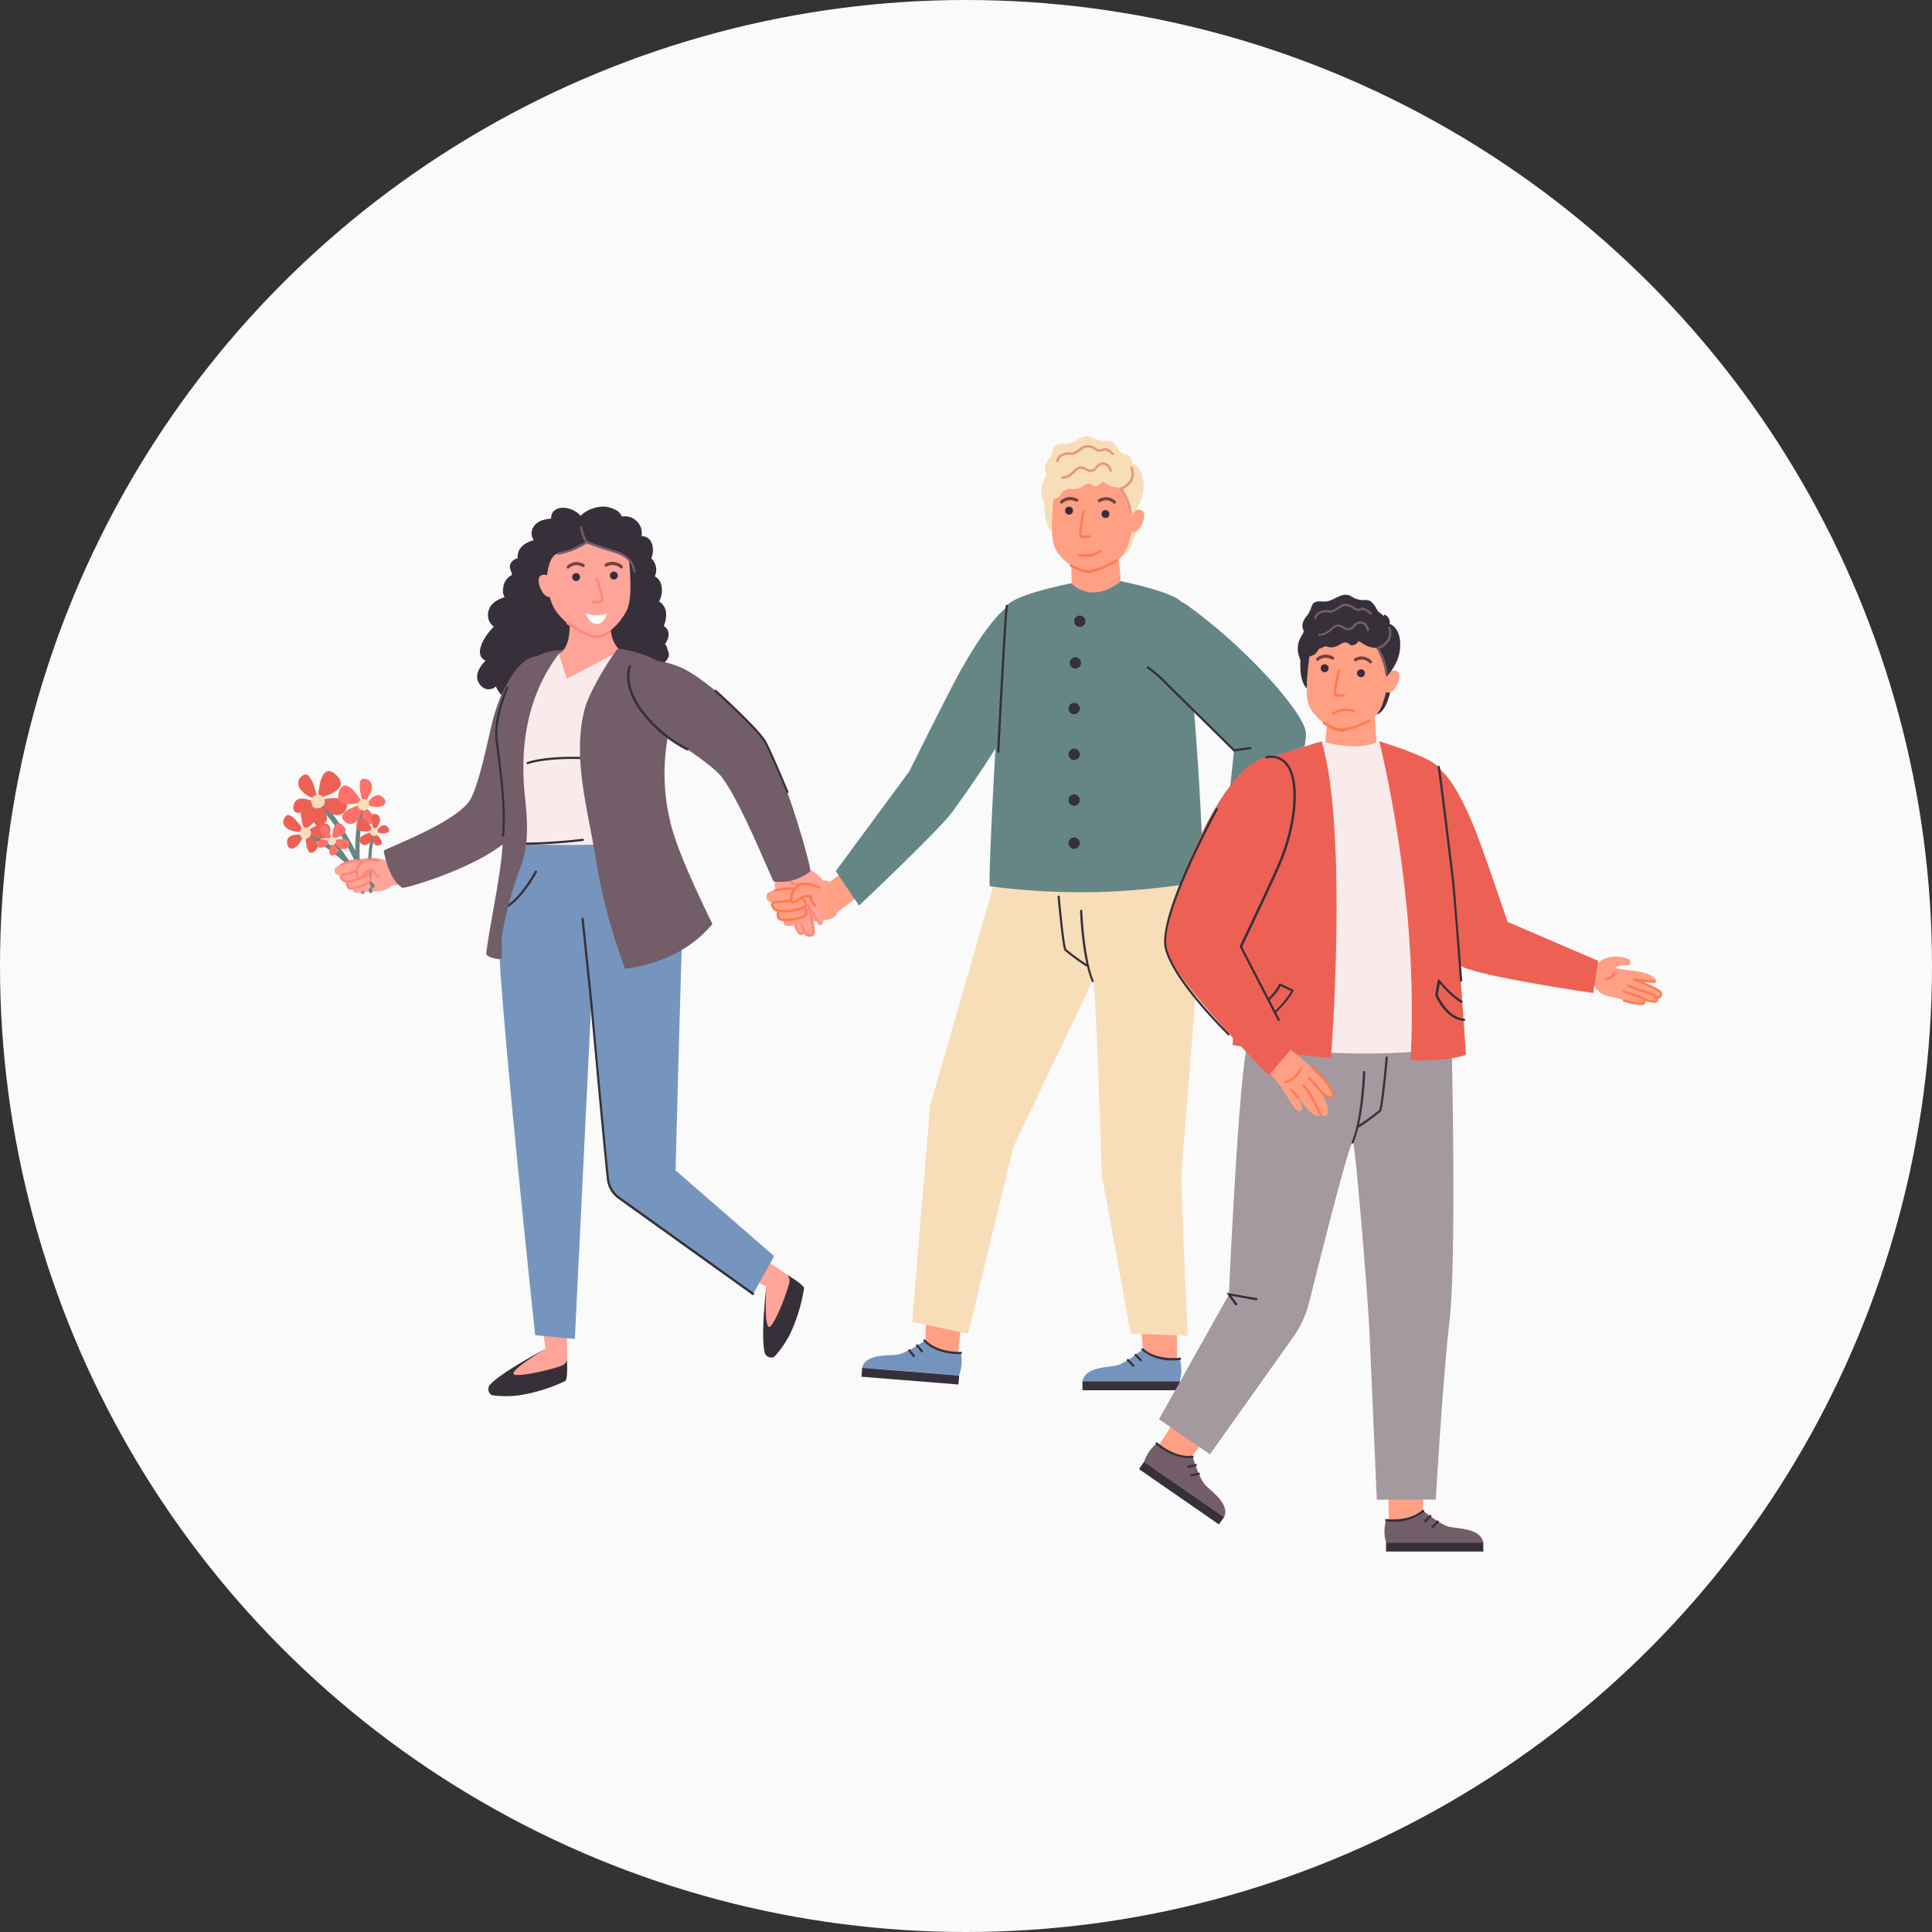 <svg xmlns="http://www.w3.org/2000/svg" viewBox="0 0 341 341"><rect x="0" y="0" width="341" height="341" fill="#333333" stroke="none"/><defs><style>.cls-1{fill:#fafafa;}.cls-2{fill:#ffa498;}.cls-3{fill:#668686;}.cls-4{fill:#ed6155;}.cls-5{fill:#f8ddb9;}.cls-6{fill:#ff716a;}.cls-7{fill:#ff8777;}.cls-8{fill:#37303b;}.cls-9{fill:#725d69;}.cls-10{fill:#7695be;}.cls-11{fill:#373139;}.cls-12{fill:#f9ebeb;}.cls-13{fill:#f87;}.cls-14{fill:#fff;}.cls-15{fill:#71433e;}.cls-16{fill:#ff9f83;}.cls-17{fill:#7494bd;}.cls-18{fill:#ff7a4f;}.cls-19{fill:#e69777;}.cls-20{fill:#a3999f;}</style></defs><title>1svg</title><g id="Capa_2" data-name="Capa 2"><circle class="cls-1" cx="170.5" cy="170.5" r="170.5"></circle><path class="cls-2" d="M72.72,162.34l4.12-.22.8-3.16-.85-1.21-4.37,1.36Z" transform="translate(-5 -6)"></path><path class="cls-2" d="M69.44,163.44c1.33-.14,3.6.07,4.53-1,.62-.75.09-3.6.08-3.62-1.17-2.3-6.3-1.17-8.25-.63-.32.09-.21,1.41.19,1.46.63.08-.13,1.35,0,1.69a3.45,3.45,0,0,0,.79.83c.41.43,1.22.73,1.35,1C68.39,163.55,68.62,163.52,69.44,163.44Z" transform="translate(-5 -6)"></path><path class="cls-3" d="M71,162.62h0a.39.39,0,0,0,0-.55h0c-.21-.23-7.32-7.87-11.83-9.09a.39.39,0,0,0-.48.28.39.39,0,0,0,.27.48h0c4.28,1.16,11.39,8.79,11.44,8.85A.39.39,0,0,0,71,162.62Z" transform="translate(-5 -6)"></path><path class="cls-4" d="M58.72,152.55s-2-5.59,1.29-4.26S58.72,152.55,58.72,152.55Z" transform="translate(-5 -6)"></path><path class="cls-4" d="M58.78,152.85s-2.31-3.8-3.31-2.84S54.84,153,58.78,152.85Z" transform="translate(-5 -6)"></path><path class="cls-4" d="M59.14,152.7s3.68-2.6,4.12-.56S60.92,154.9,59.14,152.7Z" transform="translate(-5 -6)"></path><path class="cls-4" d="M59,153.19s3.06,1.41,1.81,2.81S58.83,155.79,59,153.19Z" transform="translate(-5 -6)"></path><path class="cls-4" d="M58.66,153.35s-3-.47-3,1.22S57.32,156.5,58.66,153.35Z" transform="translate(-5 -6)"></path><path class="cls-5" d="M58.11,153.66a1,1,0,1,1,1.44.14A1,1,0,0,1,58.11,153.66Z" transform="translate(-5 -6)"></path><path class="cls-3" d="M70.38,163.06h0a.45.45,0,0,0,.27-.58h0c-.13-.34-4.73-11.73-9.11-14.93a.45.45,0,0,0-.54.73c4.16,3,8.77,14.43,8.8,14.52A.46.46,0,0,0,70.38,163.06Z" transform="translate(-5 -6)"></path><path class="cls-4" d="M61.15,146.87s.16-6.91,3.18-4.09S61.15,146.87,61.15,146.87Z" transform="translate(-5 -6)"></path><path class="cls-4" d="M61.08,147.21s-.92-5.09-2.4-4.47S56.74,145.76,61.08,147.21Z" transform="translate(-5 -6)"></path><path class="cls-4" d="M61.53,147.19s5.09-1.28,4.71,1.11S62.54,150.33,61.53,147.19Z" transform="translate(-5 -6)"></path><path class="cls-4" d="M61.23,147.69s2.73,2.81.79,3.8S59.91,150.43,61.23,147.69Z" transform="translate(-5 -6)"></path><path class="cls-4" d="M60.74,147.7s-3-1.74-3.8.06S58,150.56,60.74,147.7Z" transform="translate(-5 -6)"></path><path class="cls-5" d="M60,147.81a1.19,1.19,0,1,1,1.51.76,1.19,1.19,0,0,1-1.51-.76Z" transform="translate(-5 -6)"></path><path class="cls-3" d="M69.11,163.76h0a.27.27,0,0,0,.16-.34h0c-.08-.21-2.83-7-5.44-8.92a.27.27,0,0,0-.33.42h0c2.49,1.82,5.23,8.62,5.25,8.67A.27.27,0,0,0,69.11,163.76Z" transform="translate(-5 -6)"></path><path class="cls-6" d="M63.61,154.09s.1-4.12,1.9-2.44S63.61,154.09,63.61,154.09Z" transform="translate(-5 -6)"></path><path class="cls-6" d="M63.56,154.29s-.55-3-1.43-2.67S61,153.43,63.56,154.29Z" transform="translate(-5 -6)"></path><path class="cls-6" d="M63.84,154.28s3-.77,2.81.67S64.44,156.16,63.84,154.28Z" transform="translate(-5 -6)"></path><path class="cls-6" d="M63.66,154.58s1.63,1.68.47,2.27S62.87,156.22,63.66,154.58Z" transform="translate(-5 -6)"></path><path class="cls-6" d="M63.36,154.59s-1.8-1-2.27,0S61.71,156.3,63.36,154.59Z" transform="translate(-5 -6)"></path><path class="cls-5" d="M62.93,154.66a.71.71,0,1,1,.9.45h0A.71.71,0,0,1,62.93,154.66Z" transform="translate(-5 -6)"></path><path class="cls-3" d="M68.48,163.48h0a.39.39,0,0,1-.44-.33h0c0-.31-1.18-10.68.84-14.89a.39.39,0,0,1,.7.34c-1.92,4-.78,14.37-.77,14.44A.39.39,0,0,1,68.48,163.48Z" transform="translate(-5 -6)"></path><path class="cls-6" d="M68.9,147.59s-2.92-5.17-4.07-1.81S68.9,147.59,68.9,147.59Z" transform="translate(-5 -6)"></path><path class="cls-6" d="M69.09,147.82s-1.36-4.23,0-4.36S71.79,145,69.09,147.82Z" transform="translate(-5 -6)"></path><path class="cls-6" d="M68.74,148s-4.37,1.09-3.12,2.76S69.25,150.79,68.74,148Z" transform="translate(-5 -6)"></path><path class="cls-6" d="M69.17,148.26s-.93,3.24.95,3.2S71.28,149.79,69.17,148.26Z" transform="translate(-5 -6)"></path><path class="cls-6" d="M69.55,148.07s1.57-2.54,2.9-1.49S72.8,149.11,69.55,148.07Z" transform="translate(-5 -6)"></path><path class="cls-5" d="M70.14,147.85a1,1,0,1,0-.83,1.19,1,1,0,0,0,.83-1.19Z" transform="translate(-5 -6)"></path><path class="cls-3" d="M70.47,163.63h0a.27.27,0,0,1-.3-.23h0c0-.22-.76-7.51.67-10.42a.27.27,0,0,1,.5.21v0c-1.35,2.76-.63,10.06-.62,10.11A.27.27,0,0,1,70.47,163.63Z" transform="translate(-5 -6)"></path><path class="cls-4" d="M70.85,152.51s-2-3.61-2.81-1.28S70.85,152.51,70.85,152.51Z" transform="translate(-5 -6)"></path><path class="cls-4" d="M71,152.67s-.93-2.95,0-3S72.87,150.7,71,152.67Z" transform="translate(-5 -6)"></path><path class="cls-4" d="M70.73,152.79s-3,.74-2.18,1.9S71.07,154.73,70.73,152.79Z" transform="translate(-5 -6)"></path><path class="cls-4" d="M71,153s-.66,2.24.64,2.23S72.49,154,71,153Z" transform="translate(-5 -6)"></path><path class="cls-4" d="M71.3,152.84s1.1-1.76,2-1S73.55,153.58,71.3,152.84Z" transform="translate(-5 -6)"></path><path class="cls-5" d="M71.71,152.7a.71.71,0,1,0-.59.82A.71.71,0,0,0,71.71,152.7Z" transform="translate(-5 -6)"></path><path class="cls-2" d="M64.18,159.24c.55-.71,1.75-.86,2.82-1.23.09,0,.35-.22.44-.21a1.43,1.43,0,0,1,.53,0A1.3,1.3,0,0,1,69,158.86c0,.57-.68.74-1.11.91a14.12,14.12,0,0,1-1.9.62,1.77,1.77,0,0,1-1.5,0,.83.83,0,0,1-.36-1.12Z" transform="translate(-5 -6)"></path><path class="cls-2" d="M65.38,160.43c.53-1.05,1.91-1,3-1.41a.61.61,0,0,1,.27,0,1.45,1.45,0,0,1,.53,0A1.3,1.3,0,0,1,70.23,160c0,.57-.68.74-1.11.91a14.2,14.2,0,0,1-1.9.62,1.77,1.77,0,0,1-1.5,0A.88.88,0,0,1,65.38,160.43Z" transform="translate(-5 -6)"></path><path class="cls-2" d="M66.32,161.69c.47-.94,1.66-1,2.58-1.32a.5.5,0,0,1,.23,0,1.19,1.19,0,0,1,.45,0,1,1,0,0,1,.89.91c0,.5-.6.67-1,.84a12.52,12.52,0,0,1-1.63.59c-.37.1-.85.33-1.28,0A.76.76,0,0,1,66.32,161.69Z" transform="translate(-5 -6)"></path><path class="cls-2" d="M67.38,162.78c.35-.69,1.22-.71,1.9-1a.36.36,0,0,1,.17,0,.91.91,0,0,1,.33,0,.78.78,0,0,1,.66.67c0,.37-.44.49-.71.61a9.32,9.32,0,0,1-1.21.44,1.1,1.1,0,0,1-.95,0A.56.56,0,0,1,67.38,162.78Z" transform="translate(-5 -6)"></path><path class="cls-7" d="M66.38,161.77a1.38,1.38,0,0,1-1.22-.51.8.8,0,0,1-.18-.72.52.52,0,0,1,.34-.31c2-.43,3.07-.88,3.32-1.34a.54.54,0,0,0,0-.49.39.39,0,0,0-.24-.24c-.71-.3-2.48.39-3.1.68a.21.21,0,1,1-.18-.38h0c.24-.11,2.42-1.11,3.43-.69a.8.8,0,0,1,.47.48,1.25,1.25,0,0,1,.09.41c.15.05,1,.38,1.23,1,.3.82-.68,1.2-1.64,1.57A7,7,0,0,1,66.38,161.77Zm-1-1.14a.11.11,0,0,0-.05.05s0,.16.13.34c.34.49,1.46.42,3.06-.2,1.21-.47,1.52-.7,1.39-1s-.67-.62-.93-.72v0c-.2.37-.79.93-3.59,1.54Z" transform="translate(-5 -6)"></path><path class="cls-7" d="M66.9,163h-.06a.76.76,0,0,1-.64-.46,1.11,1.11,0,0,1-.06-1,.21.21,0,0,1,.29-.06.21.21,0,0,1,.07.28h0a.77.77,0,0,0,.08.56.38.38,0,0,0,.28.23,7.17,7.17,0,0,0,3-.93.7.7,0,0,0,.4-.49,1,1,0,0,0-.39-.67.21.21,0,1,1,.26-.33h0a1.41,1.41,0,0,1,.55,1,1.06,1.06,0,0,1-.6.82A7.75,7.75,0,0,1,66.9,163Z" transform="translate(-5 -6)"></path><path class="cls-2" d="M68.39,161c.31.14.44-.47.62-.66a2.16,2.16,0,0,1,1.78-.82,11.85,11.85,0,0,1,1.83.62c.17,0-.21-2.08-.86-2.29-.9-.28-2.62-.22-3.3.62C68.15,158.91,67.71,160.73,68.39,161Z" transform="translate(-5 -6)"></path><path class="cls-7" d="M68.4,161.25h0a.58.58,0,0,1-.49-.34,2.85,2.85,0,0,1,.4-2.5c.79-1.26,3.41-.74,3.52-.72a.21.21,0,0,1,.16.25.2.2,0,0,1-.23.17h0c-.68-.14-2.55-.32-3.08.53a2.5,2.5,0,0,0-.38,2.08c.06.12.12.12.14.12h0c.1,0,.28-.22.44-.41a2.21,2.21,0,0,1,2-1.06.21.21,0,0,1,.18.14c.08.23.4.87.83,1a.21.21,0,1,1-.13.4h0a2.09,2.09,0,0,1-1-1.14h0a1.88,1.88,0,0,0-1.47.92C68.91,161,68.7,161.25,68.4,161.25Z" transform="translate(-5 -6)"></path><path class="cls-8" d="M122.81,120.7a1.45,1.45,0,0,0-.45-1c.8-1.09,1-2.43-.2-3.21.65-1.66.67-3.36-.83-4.34.81-1.44.7-3.7-.76-4.42a2.75,2.75,0,0,0-.61-3.16,3.94,3.94,0,0,0,.17-.58c.39-1.61-.25-3.38-1.89-3.36a3,3,0,0,0-3.48-3.46,2.78,2.78,0,0,0-.7-.94,5.15,5.15,0,0,0-2.27-.81c-2-.1-4.34,1-5,2.68a.55.55,0,0,0-.18,1,11.65,11.65,0,0,0,1.24.66,16.23,16.23,0,0,0,.94,2.84,18.36,18.36,0,0,1,1.66,5.08c.3,1.86-2,7.84-1.66,9.36.34,1.75,0,1.06,3.05-1.55-.76,2.83-.19,5.67,3,7.32,1.78.92,6.68,1.66,7.95-.47A1.42,1.42,0,0,0,122.81,120.7Z" transform="translate(-5 -6)"></path><path class="cls-8" d="M108.65,104.91c2-1.66.34-4.24-.71-6.16a.49.49,0,0,0,.16-.51c-.76-2.93-5.9-3.72-5.82-.71-1.24.12-2.55.4-3.17,1.58a2,2,0,0,0,.11,2.22h0c-1.62.47-3,1.41-2.84,3.21a1.73,1.73,0,0,0-1.34,1.13c-.24.67.42,1.4.3,1.82a2.82,2.82,0,0,0-1.53,2.39,2.18,2.18,0,0,0,.26,1.52c-1.34.42-2.67,1.2-2.9,2.7a2.49,2.49,0,0,0,1,2.51c-1.64,1.59-3.73,4.91-1.47,6-1.19,1.19-2.2,3-.82,4.41a1.81,1.81,0,0,0,2.56.2l.06-.06c.75,1.48,1.88,2.89,3.75,2.47,2.15-.49,2.58-2.73,2.35-4.59a2.57,2.57,0,0,0,1.25-1.13,4.91,4.91,0,0,0,1.27-.59c1.72,3,6.17,1.29,5.79-2.23,1.35-.09,2-.13,2.44-2a9.35,9.35,0,0,0-.68-6.12C111.51,110.87,110.17,107.74,108.65,104.91Z" transform="translate(-5 -6)"></path><path class="cls-8" d="M101.28,244.08s-6.07,4-5.59,4.44,6.86-1.68,6.86-1.68l2.51-.89s.2,2.89-.22,3.77a29.7,29.7,0,0,1-8.13,2.54,17.9,17.9,0,0,1-4.85,0,1.2,1.2,0,0,1-.23-2C93.81,248,101.28,244.08,101.28,244.08Z" transform="translate(-5 -6)"></path><path class="cls-2" d="M100.75,239.72l.52,4.36s-6.17,3.66-5.59,4.44c.44.59,5.91-.55,8.41-1.46a1.53,1.53,0,0,0,1-1.11l0-4.73Z" transform="translate(-5 -6)"></path><path class="cls-8" d="M140.25,233.08s-.15,7.24.53,7.12,2.48-6.62,2.48-6.62l.67-2.58s2.5,1.46,3,2.3a29.75,29.75,0,0,1-2.48,8.15,17.92,17.92,0,0,1-2.76,4,1.19,1.19,0,0,1-1.77-.92C139.28,241.46,140.25,233.08,140.25,233.08Z" transform="translate(-5 -6)"></path><path class="cls-2" d="M136.35,231.06l3.9,2s-.45,7.16.53,7.12c.73,0,2.87-5.19,3.53-7.77a1.53,1.53,0,0,0-.38-1.42L140,228.3Z" transform="translate(-5 -6)"></path><path class="cls-9" d="M91.81,133.74c-.73,3.05-2.2,10.45-3.74,13.28-2.22,4.09-15.39,8.88-15.35,9.13.47,2.4,1.29,5.15,3.28,6.55.3.21,14.81-3.84,19.92-9.66,1.58-1.8,5.58-17,6.94-22.06.79-2.94-.24-8.66-2.48-9.1C96.77,121.18,93.22,127.83,91.81,133.74Z" transform="translate(-5 -6)"></path><path class="cls-10" d="M120.79,154.25H97.29S93.81,165,93.11,170.4s6.35,71.27,6.35,71.27l7,.66,2.91-59.5s2.16,23.83,2.94,31.18a4.7,4.7,0,0,0,1.93,3.32l23.72,17,3.68-6.62-17.4-15.14s1.07-41.37,1.26-43.69C125.84,164.65,120.79,154.25,120.79,154.25Z" transform="translate(-5 -6)"></path><path class="cls-11" d="M137.94,234.57a.2.2,0,0,1-.12,0l-23.72-17a4.9,4.9,0,0,1-2-3.46c-.77-7.26-2.91-30.94-2.94-31.18l-1.53-14.74a.2.2,0,0,1,.18-.22.19.19,0,0,1,.21.15v0l1.53,14.75c0,.24,2.17,23.91,2.94,31.17a4.5,4.5,0,0,0,1.85,3.18l23.72,17a.2.2,0,0,1,0,.28A.19.19,0,0,1,137.94,234.57Z" transform="translate(-5 -6)"></path><path class="cls-9" d="M125.22,166.36h-.05c-4.14-1.13-6-6.22-6.12-6.44a.2.2,0,0,1,.37-.14c0,.05,1.91,5.12,5.85,6.19a.2.2,0,0,1-.05.39Z" transform="translate(-5 -6)"></path><path class="cls-11" d="M93.9,166.49a.2.2,0,0,1-.08-.38c2.74-1.12,5.58-6.31,5.61-6.36a.2.2,0,0,1,.35.19c-.12.22-2.93,5.36-5.81,6.54Z" transform="translate(-5 -6)"></path><path class="cls-12" d="M121,134.33c.35-1.12,3.64-9.15-.53-11.39a23.38,23.38,0,0,0-12.95-2.3c-4.6.57-9.2,1.32-10.57,3.58-4,6.55-4,12.32-1.35,19.26.79,2.08,1,6.76,1.53,11.44a158.59,158.59,0,0,0,23.86-.55C119.75,146.77,120.75,135.15,121,134.33Z" transform="translate(-5 -6)"></path><path class="cls-2" d="M105.54,116.44s.18,3.9-1.89,4.94l1.37,4.39s7.61-3.83,9.48-5c-1.94-1.5-1.82-4.41-1.82-6.57C112.68,114.26,107.43,116.69,105.54,116.44Z" transform="translate(-5 -6)"></path><path class="cls-11" d="M95.62,143.68a.2.2,0,0,1-.19-.15c-.16-.61-.36-1.26-.57-1.94a24.45,24.45,0,0,1-1.21-5.3,20.15,20.15,0,0,1,3.15-12.17.2.2,0,0,1,.37.16l0,0a19.75,19.75,0,0,0-3.09,11.94,24,24,0,0,0,1.19,5.21c.21.69.4,1.34.57,2a.2.2,0,0,1-.14.24Z" transform="translate(-5 -6)"></path><path class="cls-11" d="M98.15,140.89a.2.2,0,0,1-.07-.39c3-1.06,10.34-1.26,13.85-.37a.2.2,0,0,1-.1.38c-3.45-.87-10.71-.68-13.62.36Z" transform="translate(-5 -6)"></path><path class="cls-11" d="M97.15,155.12a.2.2,0,1,1,0-.4,93.47,93.47,0,0,0,10.64-.67.2.2,0,0,1,.13.38h-.06a94.1,94.1,0,0,1-10.71.68Z" transform="translate(-5 -6)"></path><path class="cls-9" d="M108.18,131.21c-2.13,8.31.42,17.1,1.86,25.63A103.42,103.42,0,0,0,115.32,177c6.9-.94,12-3.8,15.42-7.91-2.18-4.5-6.54-13.54-7.52-18.43a36,36,0,0,1,.05-16.48c.86-3.2,2.18-6.55.05-9.54-1.8-2.52-6.42-3.8-9.2-4.17C113.79,120.45,109.1,127.64,108.18,131.21Z" transform="translate(-5 -6)"></path><path class="cls-9" d="M90.82,174.31c-.07.6,2.46,1.26,2.72.8.08-.06,0-3.48,0-3.6A65.14,65.14,0,0,1,97,158.7c1.41-4,1.08-8,.65-12.13-.94-9,.43-17.83,6-25.19a2.33,2.33,0,0,0,.81-.66c-9,.18-12.58,9.84-11.73,17.27.31,2.74,1,5.41,1.08,8.17s0,5.45-.07,8.17C93.54,160.1,91.52,168.59,90.82,174.31Z" transform="translate(-5 -6)"></path><path class="cls-11" d="M93.76,153.69h0a.2.2,0,0,1-.17-.22c.48-4.19-.32-10.49-.86-14.67-.11-.88-.21-1.66-.29-2.32-.43-3.79,1.82-9,1.92-9.22a.2.2,0,0,1,.36.16c0,.05-2.31,5.33-1.89,9,.07.65.17,1.43.28,2.31.53,4.19,1.34,10.52.86,14.76A.2.2,0,0,1,93.76,153.69Z" transform="translate(-5 -6)"></path><path class="cls-2" d="M116,104.83s.84,6.63-.42,9-3.45,4.41-5.22,4.55c-2.38.19-6.29-2.73-7.59-5.09s-1.3-6.13-1.27-7.92c.07-3.34,1-6.1,7.52-7C112,98,115.37,102.05,116,104.83Z" transform="translate(-5 -6)"></path><path class="cls-13" d="M110.48,112.48a4.68,4.68,0,0,1-.85-.09.21.21,0,0,1-.16-.24.21.21,0,0,1,.25-.17,2.38,2.38,0,0,0,1.4,0,.13.13,0,0,0,0-.11,27.9,27.9,0,0,0-1-3.71.21.21,0,0,1,.4-.13h0a29.08,29.08,0,0,1,1,3.83.54.54,0,0,1-.2.44A1.45,1.45,0,0,1,110.48,112.48Z" transform="translate(-5 -6)"></path><path class="cls-14" d="M108.42,114.24a4.89,4.89,0,0,0,3.72,0s-.5,1.93-1.78,1.9C108.91,116.11,108.42,114.24,108.42,114.24Z" transform="translate(-5 -6)"></path><path class="cls-8" d="M112.66,107.73a.7.7,0,1,0,.54-.83h0A.7.7,0,0,0,112.66,107.73Z" transform="translate(-5 -6)"></path><path class="cls-8" d="M106,108a.7.7,0,1,0,.54-.83h0a.69.69,0,0,0-.53.82Z" transform="translate(-5 -6)"></path><path class="cls-15" d="M114.67,106.33a.27.27,0,0,1-.21-.09,2.07,2.07,0,0,0-2.35-.26.28.28,0,0,1-.25-.5h0a2.59,2.59,0,0,1,3,.38.28.28,0,0,1,0,.39h0A.27.27,0,0,1,114.67,106.33Z" transform="translate(-5 -6)"></path><path class="cls-15" d="M105.3,106.37a.28.28,0,0,1-.2-.47,2.4,2.4,0,0,1,3-.3.28.28,0,0,1-.31.46,1.86,1.86,0,0,0-2.34.23A.28.28,0,0,1,105.3,106.37Z" transform="translate(-5 -6)"></path><path class="cls-8" d="M107.32,97.32s-.58,3.11,1.25,4.49c0,0,7.39,1.53,8.39,4.46C117,106.27,117.57,96.19,107.32,97.32Z" transform="translate(-5 -6)"></path><path class="cls-8" d="M108.58,101.81a19.81,19.81,0,0,1-5,1.88c-1.82.2-2.06,4.23-2.06,4.23s-.75,1.06-.87-.13c-.27-2.79-.22-9.76,6.66-10.47C107.32,97.32,107.74,101.61,108.58,101.81Z" transform="translate(-5 -6)"></path><path class="cls-9" d="M103.59,103.9a.21.21,0,0,1,0-.42,12.35,12.35,0,0,0,3.33-1.11c.62-.3,1.11-.58,1.36-.73a6.61,6.61,0,0,1-.9-2.51.21.21,0,0,1,.19-.22h0a.2.2,0,0,1,.22.18v0a6.19,6.19,0,0,0,.93,2.46.21.21,0,0,1,0,.3l0,0a16.9,16.9,0,0,1-1.59.87,12.76,12.76,0,0,1-3.45,1.15Z" transform="translate(-5 -6)"></path><path class="cls-7" d="M110.27,118.6l-.37,0c-1.47-.19-4.7-2.32-4.84-2.41a.21.21,0,1,1,.23-.35h0s3.28,2.16,4.66,2.34a3.46,3.46,0,0,0,2.45-.85.21.21,0,0,1,.29,0h0a.21.21,0,0,1,0,.3h0A3.94,3.94,0,0,1,110.27,118.6Z" transform="translate(-5 -6)"></path><path class="cls-2" d="M102.43,108s-1.18-1-2.08-.34.57,4.44,2,3.6C103.43,110.59,102.43,108,102.43,108Z" transform="translate(-5 -6)"></path><path class="cls-9" d="M117,107.09a.21.21,0,0,1-.21-.17c-.34-2.07-1.67-2.86-3.58-3.43-2.35-.7-4.68-1.58-4.71-1.59a.21.21,0,0,1,.12-.4h0s2.34.88,4.68,1.58c1.77.53,3.47,1.35,3.87,3.76a.21.21,0,0,1-.17.24Z" transform="translate(-5 -6)"></path><path class="cls-16" d="M220.46,162.4l2.4-5.3,5.23,1.14-2.51,6.46Z" transform="translate(-5 -6)"></path><path class="cls-16" d="M151.23,161.83l3.32-2.43,2.61,4.33-4.83,3.6Z" transform="translate(-5 -6)"></path><path class="cls-3" d="M187.06,112c-4.35-2-10.22,8.36-12.49,12.31-2,3.54-9.06,17.8-9.06,17.8l-13,17.65,4.12,6.07s14-13.21,16.43-16.49C177.6,143.08,196.85,116.34,187.06,112Z" transform="translate(-5 -6)"></path><path class="cls-16" d="M174.12,244.79l.68-6.47-6.41-.51,0,6.89,5.22,1.43Z" transform="translate(-5 -6)"></path><path class="cls-17" d="M174.6,244.83s-4.41.31-6.4-2.17c0,0-3.29,2.25-4.9,2.45s-5.48-.17-6.14,2.29l17.11,1.37A7.17,7.17,0,0,0,174.6,244.83Z" transform="translate(-5 -6)"></path><rect class="cls-8" x="164.87" y="240.3" width="1.58" height="17.17" transform="translate(-100.65 388.15) rotate(-85.42)"></rect><path class="cls-11" d="M174.2,245c-1.11,0-4.2-.2-6.15-2.24a.2.2,0,1,1,.29-.27c2.23,2.34,6.2,2.1,6.24,2.11a.18.18,0,0,1,.21.18.2.2,0,0,1-.18.21Z" transform="translate(-5 -6)"></path><path class="cls-11" d="M167.72,244.71a.2.2,0,0,1-.15-.07l-.83-1a.2.2,0,1,1,.27-.3l0,0,.83,1a.2.2,0,0,1,0,.28A.19.19,0,0,1,167.72,244.71Z" transform="translate(-5 -6)"></path><path class="cls-11" d="M166.31,245.55a.2.2,0,0,1-.15-.07l-.83-1a.2.2,0,0,1,.27-.29l0,0,.83,1a.2.2,0,0,1,0,.28A.19.19,0,0,1,166.31,245.55Z" transform="translate(-5 -6)"></path><path class="cls-16" d="M212.74,245.84l0-6.51h-6.43l.65,6.87,5.32,1Z" transform="translate(-5 -6)"></path><path class="cls-17" d="M213.22,245.84s-4.37.66-6.55-1.65c0,0-3.1,2.51-4.68,2.84s-5.47.26-5.94,2.77h17.17A7.1,7.1,0,0,0,213.22,245.84Z" transform="translate(-5 -6)"></path><rect class="cls-8" x="191.06" y="243.8" width="17.17" height="1.58"></rect><path class="cls-11" d="M212,246.11a8.25,8.25,0,0,1-5.44-1.77.2.2,0,1,1,.26-.3c2.41,2.15,6.35,1.6,6.39,1.6a.2.2,0,1,1,.06.39A9.36,9.36,0,0,1,212,246.11Z" transform="translate(-5 -6)"></path><path class="cls-11" d="M206.34,246.27a.2.2,0,0,1-.14-.06l-.91-.94a.2.2,0,0,1,.28-.28l.91.94a.2.2,0,0,1-.14.34Z" transform="translate(-5 -6)"></path><path class="cls-11" d="M205,247.21a.19.19,0,0,1-.14-.06l-.91-.94a.2.2,0,1,1,.29-.27l.91.94a.2.2,0,0,1-.14.34Z" transform="translate(-5 -6)"></path><path class="cls-5" d="M180.41,162.14l-11.24,39L166,239.33l9.87,2.07,8-33s13.75-28.8,14-29.31c.53-1.06,1.59,34.23,1.59,34.23l5.12,28.09,10.06.33s-1.25-25.59-1.08-29.06c.27-5.39,4.37-47.82,2.78-51.26C191.82,162.58,180.41,162.14,180.41,162.14Z" transform="translate(-5 -6)"></path><path class="cls-11" d="M197.89,179.35a.2.2,0,0,1-.18-.12c-1.76-4.08-2.07-12.13-2.08-12.47a.2.2,0,0,1,.19-.2.19.19,0,0,1,.2.18h0c0,.08.33,8.32,2,12.33a.2.2,0,0,1-.1.26Z" transform="translate(-5 -6)"></path><path class="cls-11" d="M196.85,176.58a.2.2,0,0,1-.11,0,35.16,35.16,0,0,1-3.85-2.82c-.41-.54-1.09-8-1.23-9.47a.2.2,0,0,1,.18-.21.18.18,0,0,1,.21.18c.3,3.36.88,8.85,1.15,9.27a33.26,33.26,0,0,0,3.75,2.72.2.2,0,0,1-.11.36Z" transform="translate(-5 -6)"></path><path class="cls-3" d="M202.79,108.57s-4.54,2.35-8.63.37c0,0-10,1.91-11.46,4-.82,1.15-3.37,47.13-3,49.48a121.57,121.57,0,0,0,37.63-.88c0-12.53-2.62-48.49-4.11-49.59C210.86,110.18,202.79,108.57,202.79,108.57Z" transform="translate(-5 -6)"></path><path class="cls-11" d="M181.18,138.84h0a.2.2,0,0,1-.19-.21c.05-1,1.24-24.33,1.52-25.73a.19.19,0,0,1,.23-.16h0a.2.2,0,0,1,.16.23c-.28,1.38-1.5,25.43-1.51,25.67A.2.2,0,0,1,181.18,138.84Z" transform="translate(-5 -6)"></path><path class="cls-16" d="M148.1,168.77c1.48-.49,3.86,0,4.63-1.55.52-1-.53-4.92-.55-4.94-1.92-2.32-7.49.26-9.57,1.36-.34.18.12,1.66.58,1.62.74-.07.19,1.58.45,1.92a4,4,0,0,0,1.11.75c.58.39,1.57.53,1.79.78C146.92,169.16,147.18,169.07,148.1,168.77Z" transform="translate(-5 -6)"></path><path class="cls-8" d="M196.59,115.65a1,1,0,1,1-1-1,1,1,0,0,1,1,1Z" transform="translate(-5 -6)"></path><path class="cls-8" d="M195.59,131.06a1,1,0,1,1-1-1h0a1,1,0,0,1,1,1Z" transform="translate(-5 -6)"></path><path class="cls-8" d="M195.59,154.82a1,1,0,1,1-1-1h0A1,1,0,0,1,195.59,154.82Z" transform="translate(-5 -6)"></path><path class="cls-8" d="M195.81,123a1,1,0,1,1-1-1h0A1,1,0,0,1,195.81,123Z" transform="translate(-5 -6)"></path><path class="cls-8" d="M195.59,147.21a1,1,0,1,1-1-1,1,1,0,0,1,1,1Z" transform="translate(-5 -6)"></path><path class="cls-8" d="M195.59,139.14a1,1,0,1,1-1-1,1,1,0,0,1,1,1Z" transform="translate(-5 -6)"></path><path class="cls-16" d="M193.93,104s.22,2.34.22,5c0,0,3.32,3.77,8.63-.37,0-2.15-.45-3.74-.53-6C202.26,102.58,195.79,104.41,193.93,104Z" transform="translate(-5 -6)"></path><path class="cls-2" d="M143.54,168c-.31-.92-.61-1.84-.91-2.75-.49-1.48-1.36-3-.61-4.57.5-1,1.32-2.41,2.63-2.17a.15.15,0,0,1,.13.13h.07c3,.14,5.74,2.23,6.13,4.41,0,.18-.37.56-.54.49-1.11-.49-1.83-2-3.14-1.73.81,2.16,2.64,3.9,3,6.23.06.38.09,1.43-.6,1.07-.44-.23-.7-1-.94-1.41l-1.16-1.91.64,2.77a5.73,5.73,0,0,1,.36,2,.76.76,0,0,1-.81.67,1.34,1.34,0,0,1-1-.62l0,.08a.18.18,0,0,1-.2.09,1.89,1.89,0,0,1-1.16-1.37c-.1-.31-.19-.63-.27-1a1.2,1.2,0,0,1,0,.26.58.58,0,0,1-.59.51C143.85,169.14,143.69,168.43,143.54,168Z" transform="translate(-5 -6)"></path><path class="cls-7" d="M145.87,162.32a2,2,0,0,1-1.79-.92.21.21,0,0,1,.35-.22,1.78,1.78,0,0,0,1.8.7.2.2,0,0,1,.24.14v0a.21.21,0,0,1-.16.24A2.34,2.34,0,0,1,145.87,162.32Z" transform="translate(-5 -6)"></path><path class="cls-7" d="M147.87,171.33h-.14a1.31,1.31,0,0,1-.95-.74c-.3-.6-1.26-3.64-1.3-3.77a.21.21,0,1,1,.4-.12s1,3.13,1.28,3.71a.89.89,0,0,0,.63.51.58.58,0,0,0,.53-.21c.2-.31-.33-2.78-.93-4.89a.21.21,0,0,1,.13-.25.21.21,0,0,1,.26.1,33.39,33.39,0,0,0,2.08,3.3.21.21,0,0,1,0,.29.21.21,0,0,1-.29,0c0-.06-.69-1-1.31-2,.38,1.53.75,3.37.42,3.74A1,1,0,0,1,147.87,171.33Z" transform="translate(-5 -6)"></path><path class="cls-7" d="M146.35,171a.65.65,0,0,1-.44-.16,7.55,7.55,0,0,1-1.06-2.48c-.09-.39-.59-2.48-.59-2.48l.41-.1s.5,2.09.59,2.49a7.66,7.66,0,0,0,.92,2.26c.22.19.64-.15.64-.16a.21.21,0,1,1,.28.31A1.23,1.23,0,0,1,146.35,171Z" transform="translate(-5 -6)"></path><path class="cls-9" d="M121.88,135.2c2.54,1.85,7.84,5.11,10.06,7.44,3.22,3.36,9.39,18.91,9.64,18.94a8.48,8.48,0,0,0,6.44-1.79c.29-.22-4-16.14-7.94-22.78-1.23-2.06-8.92-10.2-14.47-13-2.73-1.36-8.31-2.43-9.42-.42C114.41,126.83,118.4,132.67,121.88,135.2Z" transform="translate(-5 -6)"></path><path class="cls-11" d="M126.33,138.45l-.08,0A23.2,23.2,0,0,1,118,131.5c-3.44-4.77-2.06-7.85-2-8a.2.2,0,0,1,.36.17s-1.33,3,2,7.58a22.78,22.78,0,0,0,8.08,6.8.2.2,0,0,1-.08.38Z" transform="translate(-5 -6)"></path><path class="cls-11" d="M144,146a.2.2,0,0,1-.18-.12c0-.07-2.78-6.72-3.87-8.77s-8.7-8.95-8.77-9a.2.2,0,1,1,.23-.33l0,0c.32.29,7.74,7,8.85,9.13s3.86,8.73,3.89,8.8a.2.2,0,0,1-.11.26Z" transform="translate(-5 -6)"></path><path class="cls-16" d="M140.48,163.66c.79-.7,2.19-.63,3.49-.82.11,0,.45-.18.55-.15a1.7,1.7,0,0,1,.61.1,1.52,1.52,0,0,1,1,1.45c-.08.66-.94.71-1.46.82a16.65,16.65,0,0,1-2.31.31,2.06,2.06,0,0,1-1.72-.31,1,1,0,0,1-.19-1.36Z" transform="translate(-5 -6)"></path><path class="cls-16" d="M141.61,165.27c.83-1.1,2.42-.8,3.72-1a.72.72,0,0,1,.32,0,1.7,1.7,0,0,1,.61.1,1.51,1.51,0,0,1,1,1.45c-.08.66-.94.71-1.46.82a16.77,16.77,0,0,1-2.31.31,2.08,2.08,0,0,1-1.72-.31A1,1,0,0,1,141.61,165.27Z" transform="translate(-5 -6)"></path><path class="cls-16" d="M142.42,166.92c.74-1,2.11-.77,3.24-1a.58.58,0,0,1,.28,0,1.37,1.37,0,0,1,.53.07,1.22,1.22,0,0,1,.83,1.23c-.09.58-.83.65-1.28.76a14.36,14.36,0,0,1-2,.34c-.45,0-1,.2-1.48-.21A.89.89,0,0,1,142.42,166.92Z" transform="translate(-5 -6)"></path><path class="cls-16" d="M143.41,168.4c.54-.72,1.55-.57,2.39-.72a.4.4,0,0,1,.2,0,1,1,0,0,1,.39,0,.9.9,0,0,1,.61.91c-.06.43-.61.48-.95.56a10.71,10.71,0,0,1-1.48.25c-.33,0-.77.14-1.09-.16A.65.65,0,0,1,143.41,168.4Z" transform="translate(-5 -6)"></path><path class="cls-18" d="M143.32,167.05c-1,0-1.81-.22-2.11-.88a.9.9,0,0,1-.05-.84.57.57,0,0,1,.43-.27c2.35-.09,3.73-.37,4.12-.86a.68.68,0,0,0,.09-.6.5.5,0,0,0-.24-.35c-.77-.49-3-.07-3.73.13a.21.21,0,0,1-.26-.15.21.21,0,0,1,.15-.26c.12,0,3-.77,4.06-.08a.92.92,0,0,1,.43.63,1.43,1.43,0,0,1,0,.51h0s1.07.61,1.2,1.38c.17,1-1,1.2-2.18,1.42A10.8,10.8,0,0,1,143.32,167.05Zm-1.71-1.57a.16.16,0,0,0-.1.07s-.06.16.08.45c.3.66,1.61.81,3.6.43,1.51-.29,1.92-.5,1.85-.93s-.7-.91-1-1.07l0,0c-.31.38-1.1.89-4.42,1Z" transform="translate(-5 -6)"></path><path class="cls-18" d="M143.59,168.58a4.12,4.12,0,0,1-.85-.07.86.86,0,0,1-.61-.63,1.25,1.25,0,0,1,.13-1.1.21.21,0,0,1,.31.28h0a.92.92,0,0,0,0,.69.47.47,0,0,0,.3.35,8.42,8.42,0,0,0,3.7-.44c.33-.12.53-.29.58-.5.1-.4-.31-.88-.32-.88a.21.21,0,0,1,.31-.28h0a1.61,1.61,0,0,1,.41,1.26,1.2,1.2,0,0,1-.84.79A9.41,9.41,0,0,1,143.59,168.58Z" transform="translate(-5 -6)"></path><path class="cls-16" d="M144.9,165.24c.31.25.63-.41.89-.57a2.52,2.52,0,0,1,2.25-.42,13.94,13.94,0,0,1,1.89,1.22c.17.1.35-2.42-.33-2.84-.94-.58-2.91-1-3.91-.23C145.24,162.75,144.22,164.69,144.9,165.24Z" transform="translate(-5 -6)"></path><path class="cls-18" d="M148.82,166a.2.2,0,0,1-.11,0,2.43,2.43,0,0,1-.84-1.59,2.22,2.22,0,0,0-2,.62c-.36.27-.68.51-1,.41a.63.63,0,0,1-.43-.49,3.29,3.29,0,0,1,1.15-2.68c1.22-1.19,4,.14,4.14.2a.2.2,0,1,1-.17.36s-2.66-1.26-3.69-.27a2.94,2.94,0,0,0-1,2.3c0,.17.13.2.15.2s.39-.15.66-.35a2.56,2.56,0,0,1,2.5-.64.2.2,0,0,1,.13.17s.11,1.07.68,1.43a.2.2,0,0,1-.11.36Z" transform="translate(-5 -6)"></path><path class="cls-16" d="M216.1,162.73a4.93,4.93,0,0,0-1.56,2.17c-.24.52.44.95.9.84.85-.2,1.24-.88,1.93-1.31s1.61-.36,2.21-.92a.54.54,0,0,0,.17-.42c.2-.36,1.2-.68.62-.89A5,5,0,0,0,216.1,162.73Z" transform="translate(-5 -6)"></path><path class="cls-16" d="M224.47,167.33h0c.82-1.18,1.56-3.19.92-3.4s-4.52-2.1-5.33-1.68a5.94,5.94,0,0,0-1.71,1.4h0l0,0a9.54,9.54,0,0,0-1.72,3.2l.06,0a1.2,1.2,0,0,0,0,.72c.48,1,1.55.09,1.55.09s-.07,1.65,1.63,1c0,0,.53,1.05,1.82.22,0,0,.34.69,1.28.28S224.47,167.33,224.47,167.33Z" transform="translate(-5 -6)"></path><path class="cls-18" d="M222.42,169.58a1,1,0,0,1-.78-.34,1.59,1.59,0,0,1-1.19.21,1.27,1.27,0,0,1-.66-.46,1.37,1.37,0,0,1-1.26-.1,1.28,1.28,0,0,1-.46-.8,1.31,1.31,0,0,1-.9.21,1,1,0,0,1-.67-.59c-.52-1.11,1.45-3.87,1.67-4.18a.21.21,0,0,1,.34.24h0c-.8,1.1-1.95,3.09-1.63,3.76a.55.55,0,0,0,.37.35c.31.08.72-.22.85-.33a.21.21,0,0,1,.35.17,1.12,1.12,0,0,0,.33.84,1.1,1.1,0,0,0,1,0,.21.21,0,0,1,.26.1.87.87,0,0,0,.51.4,1.31,1.31,0,0,0,1-.26.23.23,0,0,1,.17,0,.22.22,0,0,1,.13.11c0,.05.29.49,1,.18s1.38-1.79,1.38-1.8a.21.21,0,0,1,.27-.12.21.21,0,0,1,.12.27,4,4,0,0,1-1.6,2A1.6,1.6,0,0,1,222.42,169.58Z" transform="translate(-5 -6)"></path><path class="cls-3" d="M206.21,115c-1.74,2.13-.93,6.36,3.42,10.47,6.08,5.74,13.18,13,13.18,13l-2.43,23,5.84,3s9.86-24.78,9.26-29.26c-.49-3.66-10.79-15.17-21.07-22.49C211.6,110.72,208.36,112.34,206.21,115Z" transform="translate(-5 -6)"></path><path class="cls-11" d="M222.74,138.64l-.07-.07c-.1-.1-10.2-10.07-11.68-11.52a24.23,24.23,0,0,0-3.52-3.08.2.2,0,0,1,.22-.33,24.76,24.76,0,0,1,3.58,3.13c1.41,1.38,10.7,10.57,11.6,11.45l2.8-.37a.19.19,0,0,1,.22.16h0a.2.2,0,0,1-.17.22Z" transform="translate(-5 -6)"></path><path class="cls-5" d="M205.58,99s-.44,4.22-2.3,4.9l-.11-3Z" transform="translate(-5 -6)"></path><path class="cls-5" d="M189.56,91.82s-1.09,6.89,1.54,8.28c2.26,1.2,1.86-7.78,1.86-7.78Z" transform="translate(-5 -6)"></path><path class="cls-16" d="M191,93.37s-.74,6.23,0,8.8c.67,2.32,3.86,4.6,5.63,4.75,2.38.19,6.52-1.23,7.59-5.08a34.51,34.51,0,0,0,1.27-7.92c-.07-3.34-1-6.1-7.52-7C195,86.5,191.66,90.59,191,93.37Z" transform="translate(-5 -6)"></path><path class="cls-18" d="M196.54,101a1.46,1.46,0,0,1-.9-.23.54.54,0,0,1-.2-.44c0-.72.56-3.87.58-4a.2.2,0,0,1,.22-.17h0a.21.21,0,0,1,.17.24h0s-.56,3.26-.57,3.94a.13.13,0,0,0,0,.11,2.36,2.36,0,0,0,1.4,0,.22.22,0,0,1,.25.17.21.21,0,0,1-.16.24A4.69,4.69,0,0,1,196.54,101Z" transform="translate(-5 -6)"></path><path class="cls-8" d="M194.37,96.27a.7.7,0,1,1-.54-.83h0A.7.7,0,0,1,194.37,96.27Z" transform="translate(-5 -6)"></path><path class="cls-8" d="M200.81,96.87a.7.7,0,1,1-.54-.83h0a.7.7,0,0,1,.53.83Z" transform="translate(-5 -6)"></path><path class="cls-15" d="M192.36,94.87a.27.27,0,0,1-.19-.07.28.28,0,0,1,0-.39h0a2.58,2.58,0,0,1,3-.37.28.28,0,0,1,.12.38.29.29,0,0,1-.37.12,2.07,2.07,0,0,0-2.35.25A.27.27,0,0,1,192.36,94.87Z" transform="translate(-5 -6)"></path><path class="cls-15" d="M201.73,94.92a.28.28,0,0,1-.2-.08,1.86,1.86,0,0,0-2.34-.23.28.28,0,0,1-.3-.47,2.41,2.41,0,0,1,3,.31.28.28,0,0,1,0,.39A.27.27,0,0,1,201.73,94.92Z" transform="translate(-5 -6)"></path><path class="cls-16" d="M204.59,96.53s1.18-1,2.08-.34-.57,4.44-2,3.6C203.59,99.14,204.59,96.53,204.59,96.53Z" transform="translate(-5 -6)"></path><path class="cls-5" d="M204.79,87.78a1.47,1.47,0,0,0-.64-1.42c-.57-.39-.39,0-.42.11a6.81,6.81,0,0,0-1.06-.75,6,6,0,0,1-.47-.68,3,3,0,0,0-1.06-1.13,2.21,2.21,0,0,0-1.22-.1,3.87,3.87,0,0,1-2-.49,3.54,3.54,0,0,0-.47-.23c-1.57-.46-2.84,1.29-4.38,1.29-.86,0-1.73-.15-2.14.8a7.35,7.35,0,0,1-.59,1.52,9.51,9.51,0,0,0-.66,1,2.17,2.17,0,0,0-.26,1.24c.1.61.42.62.14,1.23a7.68,7.68,0,0,0-.67,1.49,4.37,4.37,0,0,0,.64,3.43.23.23,0,0,0,.32.07h0c.14.62.27,1,.27,1a2.25,2.25,0,0,1,.62-1.94,7.07,7.07,0,0,0,1-.41c.33-.22.4-.5.64-.78a.65.65,0,0,1,.21-.31l.26-.15.23,0a1.08,1.08,0,0,1,.17-.16l.35-.17a.74.74,0,0,1,.48.09c.14,0,.31,0,.46,0a2.6,2.6,0,0,0,1.25-.31c.65-.35,1-.87,1.79-.59.19.07.31.32.58.36a1.25,1.25,0,0,0,1.26-.76l.42.11a4.87,4.87,0,0,0,2.72.93l.27.1s2,3.83,1.78,4.94a9.15,9.15,0,0,0,2-3.54C207.14,91.59,206.85,88.51,204.79,87.78Z" transform="translate(-5 -6)"></path><path class="cls-19" d="M204.59,96.74a.21.21,0,0,1-.21-.19,10,10,0,0,0-1.69-4.24.21.21,0,0,1,.05-.29l.05,0a3.2,3.2,0,0,0,1.71-1.41,2.53,2.53,0,0,0,0-2,.21.21,0,0,1,.39-.14,2.93,2.93,0,0,1,0,2.35,3.45,3.45,0,0,1-1.7,1.52,10.09,10.09,0,0,1,1.62,4.23.21.21,0,0,1-.19.23Z" transform="translate(-5 -6)"></path><path class="cls-18" d="M196.68,104.29a6.38,6.38,0,0,1-1.23-.12.21.21,0,0,1-.16-.25.2.2,0,0,1,.23-.16h0s2.3.5,3.48-.67a.21.21,0,1,1,.29.3A3.69,3.69,0,0,1,196.68,104.29Z" transform="translate(-5 -6)"></path><path class="cls-19" d="M192.5,90.51a.21.21,0,0,1,0-.42,3,3,0,0,0,1.64-.73l.29-.28a2.1,2.1,0,0,1,1.29-.78,2.25,2.25,0,0,1,1.06.31,1.05,1.05,0,0,0,1.63-.29,2.26,2.26,0,0,1,.74-.61,1.41,1.41,0,0,1,1.38.19,2,2,0,0,1,.72,1.15.21.21,0,0,1-.15.25h0a.2.2,0,0,1-.25-.14v0a1.57,1.57,0,0,0-.56-.91,1,1,0,0,0-1-.14,2,2,0,0,0-.6.51,1.81,1.81,0,0,1-.93.67,1.83,1.83,0,0,1-1.19-.28,1.79,1.79,0,0,0-.85-.27,1.74,1.74,0,0,0-1,.66l-.31.3a3.35,3.35,0,0,1-1.88.83Z" transform="translate(-5 -6)"></path><path class="cls-19" d="M191.63,87.57h0a.21.21,0,0,1-.19-.23,1.37,1.37,0,0,1,.55-1,3,3,0,0,1,2.13-.49c.34.05.93-.35,1.39-.68a3,3,0,0,1,1-.57,2.56,2.56,0,0,1,1.9.44c.42.24.65.37,1,.2,1.06-.53,2.09.67,2.13.72a.21.21,0,0,1,0,.29.21.21,0,0,1-.3,0h0s-.86-1-1.63-.62a1.32,1.32,0,0,1-1.38-.21,2.14,2.14,0,0,0-1.61-.39,3.1,3.1,0,0,0-.84.49c-.55.39-1.17.84-1.7.75a2.64,2.64,0,0,0-1.81.4,1,1,0,0,0-.39.68A.21.21,0,0,1,191.63,87.57Z" transform="translate(-5 -6)"></path><path class="cls-18" d="M197.39,107.18a3.83,3.83,0,0,1-.77-.09,5,5,0,0,1-1.9-.68c-.47-.22-.79-.41-.82-.43a.21.21,0,0,1,.19-.37h0l.32.18a.22.22,0,0,1,.18,0l.31.21a8.59,8.59,0,0,0,1.75.63l.42,0h0a9.28,9.28,0,0,0,3.22-1c.92-.43,1.67-.85,1.69-.85a.21.21,0,0,1,.28.08h0a.21.21,0,0,1-.08.28c-.06,0-.81.46-1.77.89a14,14,0,0,1-2.57,1A2.3,2.3,0,0,1,197.39,107.18Z" transform="translate(-5 -6)"></path><path class="cls-16" d="M295.16,183a.62.62,0,0,0-.2-.71,1.42,1.42,0,0,0-.2-.17l.91.35c.62.22,1.22.54,1.66.21,0,0,0-.39-.05-.45l-.05-.07a1,1,0,0,0,.91-.38.75.75,0,0,0-.25-1,6.87,6.87,0,0,0-1.82-.87l-2.58-1.11,2.06.26c.42.05,1.19.31,1.55.13.57-.28-.33-.85-.67-1-2.1-1.06-4.28-.75-6.41-1.4a4.11,4.11,0,0,1,2.32-.41c.48,0,.44-.93.27-1-2-1-4.92-.69-6.2,1.36l0,.05a.13.13,0,0,0-.16,0c-.71.8-.14,2.83.53,3.76,1,1.39,3,1.35,4.44,1.84C292.08,182.76,294.87,183.66,295.16,183Z" transform="translate(-5 -6)"></path><path class="cls-18" d="M288.61,178.93h-.2a.2.2,0,0,1-.17-.22.21.21,0,0,1,.22-.17,1.12,1.12,0,0,0,1.23-.84.19.19,0,0,1,.23-.14h0a.2.2,0,0,1,.14.24A1.51,1.51,0,0,1,288.61,178.93Z" transform="translate(-5 -6)"></path><path class="cls-18" d="M297.55,182.25l-.27,0a.2.2,0,0,1,0-.4h.05a.58.58,0,0,0,.56-.12.51.51,0,0,0,0-.52c-.15-.32-2.46-1.36-4.51-2.14a.2.2,0,0,1-.12-.24.18.18,0,0,1,.22-.14h0a32.19,32.19,0,0,0,3.58.39.2.2,0,0,1,.19.21.19.19,0,0,1-.19.19h0c-.06,0-1-.05-2-.16,1.37.57,3,1.33,3.19,1.74a.79.79,0,0,1-.75,1.2Z" transform="translate(-5 -6)"></path><path class="cls-18" d="M294.52,183.4a11.77,11.77,0,0,1-2.91-.6.2.2,0,0,1,.06-.4l.06,0c1.57.49,3.12.73,3.26.5a.33.33,0,0,0,.06-.28c0-.15-.24-.31-.55-.44s-.73-.25-1.26-.41a12.77,12.77,0,0,1-1.71-.59.2.2,0,0,1-.08-.27.19.19,0,0,1,.26-.08h0a13.72,13.72,0,0,0,1.63.55c.55.16,1.06.32,1.3.43a1.25,1.25,0,0,1,.77.69.71.71,0,0,1-.09.6C295.21,183.33,294.91,183.4,294.52,183.4Z" transform="translate(-5 -6)"></path><path class="cls-18" d="M297,183a7,7,0,0,1-1.94-.46.2.2,0,0,1,.13-.37,4.85,4.85,0,0,0,2,.42.14.14,0,0,0,.05-.13,1.13,1.13,0,0,0-.51-.7,13.36,13.36,0,0,0-2.1-.68l-.38-.11c-.32-.1-1.85-.78-1.91-.8a.2.2,0,1,1,.1-.39l.06,0c.44.19,1.63.71,1.87.79l.37.1a12,12,0,0,1,2.21.73,1.49,1.49,0,0,1,.69,1,.54.54,0,0,1-.2.46A.69.69,0,0,1,297,183Z" transform="translate(-5 -6)"></path><path class="cls-16" d="M247.5,131.3s.42,4.27.54,7c0,0-3.89,4.11-9.19,0,.12-2.36.45-4.94.53-7.19C239.37,131.05,245.65,131.73,247.5,131.3Z" transform="translate(-5 -6)"></path><path class="cls-4" d="M255.79,141c4.35-2,8.79,9.2,10.63,14.23,1.4,3.83,4.67,13.48,4.67,13.48l16,6.88-.89,5.68S267,178.5,263,176.6C258.49,174.53,246,145.33,255.79,141Z" transform="translate(-5 -6)"></path><path class="cls-8" d="M250.55,127.32s-.63,4.19-2.52,4.79l0-3Z" transform="translate(-5 -6)"></path><path class="cls-8" d="M234.88,119.45s-1.4,6.83,1.16,8.35c2.2,1.3,2.21-7.69,2.21-7.69Z" transform="translate(-5 -6)"></path><path class="cls-16" d="M236.23,121.07s-1,6.19-.4,8.79c.56,2.35,3.65,4.78,5.41,5,2.37.3,6.57-.93,7.82-4.73a34.46,34.46,0,0,0,1.63-7.85c.09-3.34-.74-6.14-7.19-7.33C240.54,114.39,237,118.33,236.23,121.07Z" transform="translate(-5 -6)"></path><path class="cls-18" d="M241.6,129a1.66,1.66,0,0,1-1.06-.27.55.55,0,0,1-.18-.45c0-.71.73-3.84.76-4a.21.21,0,0,1,.25-.16h0a.21.21,0,0,1,.16.25s-.71,3.23-.75,3.91a.13.13,0,0,0,0,.12,2.37,2.37,0,0,0,1.4.11.21.21,0,0,1,.06.41A5,5,0,0,1,241.6,129Z" transform="translate(-5 -6)"></path><path class="cls-8" d="M239.48,124.12a.7.7,0,1,1-.5-.85h0A.7.7,0,0,1,239.48,124.12Z" transform="translate(-5 -6)"></path><path class="cls-8" d="M245.89,125a.7.7,0,1,1-.5-.85h0A.7.7,0,0,1,245.89,125Z" transform="translate(-5 -6)"></path><path class="cls-15" d="M237.55,122.63a.27.27,0,0,1-.2-.08.28.28,0,0,1,0-.39,2.58,2.58,0,0,1,3-.24.28.28,0,0,1,.1.38.28.28,0,0,1-.38.11h0a2.08,2.08,0,0,0-2.36.15A.27.27,0,0,1,237.55,122.63Z" transform="translate(-5 -6)"></path><path class="cls-15" d="M246.91,123.11a.28.28,0,0,1-.21-.09,1.86,1.86,0,0,0-2.33-.33.28.28,0,0,1-.28-.48,2.4,2.4,0,0,1,3,.44.28.28,0,0,1-.21.46Z" transform="translate(-5 -6)"></path><path class="cls-16" d="M249.68,124.85s1.23-1,2.09-.25-.77,4.41-2.16,3.51C248.56,127.41,249.68,124.85,249.68,124.85Z" transform="translate(-5 -6)"></path><path class="cls-8" d="M250.28,116.12a1.47,1.47,0,0,0-.57-1.45c-.55-.42-.39,0-.43.09a6.79,6.79,0,0,0-1-.8,5.92,5.92,0,0,1-.44-.7,3,3,0,0,0-1-1.18,2.19,2.19,0,0,0-1.22-.16,3.9,3.9,0,0,1-2-.58,3.16,3.16,0,0,0-.46-.26c-1.55-.53-2.9,1.16-4.43,1.09-.86,0-1.72-.23-2.17.7a7.37,7.37,0,0,1-.65,1.49,9.49,9.49,0,0,0-.71,1,2.15,2.15,0,0,0-.32,1.23c.07.62.39.64.08,1.24a7.66,7.66,0,0,0-.74,1.46,4.38,4.38,0,0,0,.48,3.46.23.23,0,0,0,.31.09h0c.11.63.23,1,.23,1a2.25,2.25,0,0,1,.71-1.92,7,7,0,0,0,1-.36c.34-.2.42-.48.68-.75a.67.67,0,0,1,.22-.3l.27-.14.23,0,.18-.15.35-.15a.73.73,0,0,1,.47.11c.14,0,.31.07.45.07a2.62,2.62,0,0,0,1.26-.25c.66-.32,1.05-.82,1.82-.51.19.08.3.33.56.39a1.25,1.25,0,0,0,1.29-.7l.41.13a4.88,4.88,0,0,0,2.68,1.06l.27.12s1.84,3.92,1.55,5a9.15,9.15,0,0,0,2.15-3.44C252.45,120,252.3,116.93,250.28,116.12Z" transform="translate(-5 -6)"></path><path class="cls-9" d="M249.68,125a.2.2,0,0,1-.2-.19,10.09,10.09,0,0,0-1.5-4.32.2.2,0,0,1,0-.18.19.19,0,0,1,.13-.12,3.22,3.22,0,0,0,1.78-1.34,2.54,2.54,0,0,0,.12-2,.2.2,0,0,1,.38-.12,2.92,2.92,0,0,1-.15,2.34,3.44,3.44,0,0,1-1.77,1.44,10.09,10.09,0,0,1,1.43,4.3.2.2,0,0,1-.19.21Z" transform="translate(-5 -6)"></path><path class="cls-18" d="M242.52,131.09a6.12,6.12,0,0,1,1.49.18.21.21,0,0,1,.15.25h0a.2.2,0,0,1-.24.15h0s-2.28-.6-3.51.51a.21.21,0,0,1-.28-.31h0A3.53,3.53,0,0,1,242.52,131.09Z" transform="translate(-5 -6)"></path><path class="cls-9" d="M237.88,118.27a.2.2,0,0,1,0-.4h0a3,3,0,0,0,1.68-.66l.3-.27a2.06,2.06,0,0,1,1.32-.72h0a2.15,2.15,0,0,1,1,.35,1.52,1.52,0,0,0,.91.29,1.5,1.5,0,0,0,.74-.51,2.24,2.24,0,0,1,.76-.58A1.41,1.41,0,0,1,246,116a2,2,0,0,1,.67,1.17.2.2,0,0,1-.16.23.19.19,0,0,1-.23-.15h0a1.6,1.6,0,0,0-.53-.94,1,1,0,0,0-1-.19,2,2,0,0,0-.62.48,1.43,1.43,0,0,1-2,.4l-.15-.11a2,2,0,0,0-.85-.3,1.76,1.76,0,0,0-1.05.61l-.32.28a3.35,3.35,0,0,1-1.91.75Z" transform="translate(-5 -6)"></path><path class="cls-9" d="M237.14,115.29h0a.2.2,0,0,1-.17-.22,1.35,1.35,0,0,1,.59-.94,3,3,0,0,1,2.14-.39c.36.07,1-.31,1.43-.62a3.07,3.07,0,0,1,1-.52,2.53,2.53,0,0,1,1.87.53c.41.27.64.4,1,.25,1.07-.47,2,.76,2.08.81a.2.2,0,0,1-.31.24s-.82-1-1.61-.69a1.31,1.31,0,0,1-1.36-.28,2.2,2.2,0,0,0-1.6-.47,3.14,3.14,0,0,0-.87.46c-.57.36-1.21.78-1.72.67a2.69,2.69,0,0,0-1.83.32,1,1,0,0,0-.42.67A.2.2,0,0,1,237.14,115.29Z" transform="translate(-5 -6)"></path><path class="cls-16" d="M209.58,261l3.57-5.44,5.29,3.66-4.34,5.35-5-2.2Z" transform="translate(-5 -6)"></path><path class="cls-9" d="M209.18,260.75s3.22,3,6.33,2.37c0,0,1.12,3.82,2.24,5s4.35,3.33,3.31,5.66L206.93,264A7.17,7.17,0,0,1,209.18,260.75Z" transform="translate(-5 -6)"></path><rect class="cls-8" x="212.75" y="260.96" width="1.58" height="17.16" transform="translate(-134.62 285.71) rotate(-55.31)"></rect><path class="cls-11" d="M214.81,263.36A9.57,9.57,0,0,1,209,260.9a.2.2,0,0,1,.27-.29s3,2.72,6.17,2.32a.2.2,0,1,1,0,.39A5.89,5.89,0,0,1,214.81,263.36Z" transform="translate(-5 -6)"></path><path class="cls-11" d="M214.71,265.06a.2.2,0,0,1,0-.39l1.28-.26a.2.2,0,1,1,.08.39l-1.29.26Z" transform="translate(-5 -6)"></path><path class="cls-11" d="M215.28,266.59a.2.2,0,0,1,0-.39l1.28-.26a.19.19,0,0,1,.23.15h0a.2.2,0,0,1-.16.23l-1.28.26Z" transform="translate(-5 -6)"></path><path class="cls-16" d="M250.12,274.31,250,267.8h6.43l-.52,6.87-5.32,1Z" transform="translate(-5 -6)"></path><path class="cls-9" d="M249.64,274.31s4.37.66,6.55-1.65c0,0,3.1,2.51,4.68,2.84s5.47.26,5.94,2.77H249.64A7.16,7.16,0,0,1,249.64,274.31Z" transform="translate(-5 -6)"></path><rect class="cls-8" x="244.64" y="272.27" width="17.17" height="1.58"></rect><path class="cls-11" d="M250.89,274.58a9.6,9.6,0,0,1-1.27-.08.2.2,0,0,1,.06-.39s4,.55,6.39-1.6a.2.2,0,0,1,.26.3A8.25,8.25,0,0,1,250.89,274.58Z" transform="translate(-5 -6)"></path><path class="cls-11" d="M256.52,274.74a.2.2,0,0,1-.14-.34l.91-.94a.2.2,0,1,1,.29.27l-.91.94A.2.2,0,0,1,256.52,274.74Z" transform="translate(-5 -6)"></path><path class="cls-11" d="M257.87,275.68a.2.2,0,0,1-.14-.34l.91-.94a.2.2,0,0,1,.28.28l-.91.94A.2.2,0,0,1,257.87,275.68Z" transform="translate(-5 -6)"></path><path class="cls-20" d="M261.22,190.61s.9,37.75-.4,48.73c-1.12,9.5-2.41,31.35-2.41,31.35l-10.4,0s-1.17-27-1.34-30.47c-.25-4.92-2.35-31.53-2.88-32.59-.42-.85-5.65,19.9-7.71,28.2a18.35,18.35,0,0,1-2.85,6.2l-14.67,20.65-9-6.18,12.34-22s1.83-41.12,3.42-44.56C249.81,191,261.22,190.61,261.22,190.61Z" transform="translate(-5 -6)"></path><path class="cls-11" d="M243.75,207.82l-.08,0a.2.2,0,0,1-.1-.26c1.72-4,2-12.24,2-12.33a.21.21,0,0,1,.21-.19.2.2,0,0,1,.19.21c0,.34-.33,8.39-2.08,12.47A.2.2,0,0,1,243.75,207.82Z" transform="translate(-5 -6)"></path><path class="cls-11" d="M244.78,205a.2.2,0,0,1-.11-.36,33.12,33.12,0,0,0,3.75-2.72c.27-.42.85-5.9,1.15-9.27a.19.19,0,0,1,.2-.18h0a.2.2,0,0,1,.18.22c-.13,1.49-.82,8.92-1.23,9.47a34.59,34.59,0,0,1-3.85,2.82A.2.2,0,0,1,244.78,205Z" transform="translate(-5 -6)"></path><path class="cls-12" d="M238.28,136.83s6.06,2,10.15,0c0,0,9.64,3.46,10.51,4.58s3.37,47.13,3,49.48a121.56,121.56,0,0,1-37.63-.88c0-12.53,2.62-48.48,4.11-49.6S238.28,136.83,238.28,136.83Z" transform="translate(-5 -6)"></path><path class="cls-4" d="M238.28,136.83s-8.91,2.81-11.17,3.35-4.54,50.28-4.54,50.28,12.85,2.07,17.35,2.25C239.93,192.71,243,152.91,238.28,136.83Z" transform="translate(-5 -6)"></path><path class="cls-11" d="M223.15,236.4a.19.19,0,0,1-.16-.08l-1.53-2.14,5.31.93a.2.2,0,1,1-.07.39l-4.35-.77,1,1.35a.2.2,0,0,1-.16.31Z" transform="translate(-5 -6)"></path><path class="cls-4" d="M248.43,136.83s7.14,27.49,5.53,56.33c0,0,7,.17,9.79-1,0,0-3.22-48.87-4.81-50.76S248.43,136.83,248.43,136.83Z" transform="translate(-5 -6)"></path><path class="cls-11" d="M262.89,179.27a.2.2,0,0,1-.2-.18c0-.13-1-13.17-1.36-17,0-.19-2.31-19.31-2.59-20.69a.2.2,0,0,1,.16-.23.19.19,0,0,1,.23.14h0c.28,1.4,2.5,19.94,2.59,20.73.32,3.79,1.35,16.83,1.36,17a.2.2,0,0,1-.18.21Z" transform="translate(-5 -6)"></path><path class="cls-18" d="M242.12,135.16a3.65,3.65,0,0,1-.89-.12,4.93,4.93,0,0,1-1.88-.77c-.45-.24-.77-.44-.8-.47a.21.21,0,1,1,.22-.36h0l.31.19a.22.22,0,0,1,.18,0,3.64,3.64,0,0,0,.3.22,8.56,8.56,0,0,0,1.72.71l.43,0a9.15,9.15,0,0,0,3.26-.82c.93-.39,1.71-.77,1.72-.77a.21.21,0,0,1,.19.37c-.07,0-.83.42-1.81.81a13.94,13.94,0,0,1-2.61.87Z" transform="translate(-5 -6)"></path><path class="cls-11" d="M226.52,187.28a.2.2,0,0,1-.16-.08L225,185.5a.2.2,0,0,1,0-.16.19.19,0,0,1,.09-.13s4.49-2.91,5.66-5.51a.2.2,0,0,1,.26-.1h0l2.21,1.07a.2.2,0,0,1,.08.27,16.76,16.76,0,0,1-6.69,6.3Zm-1-1.85,1.1,1.4a16.41,16.41,0,0,0,6.27-5.89l-1.84-.89C229.82,182.43,226.32,184.86,225.47,185.43Z" transform="translate(-5 -6)"></path><path class="cls-11" d="M263.32,186.19h0c-3.23-.29-4.91-4.32-5-4.49a.2.2,0,0,1,0-.11l.43-2.55a.19.19,0,0,1,.15-.16.2.2,0,0,1,.21.08,17.34,17.34,0,0,0,3.9,3.67.2.2,0,1,1-.17.36l0,0a18,18,0,0,1-3.72-3.39l-.34,2c.2.46,1.83,3.95,4.63,4.2a.2.2,0,0,1,0,.4Z" transform="translate(-5 -6)"></path><path class="cls-16" d="M228.92,195.13c.69.91,1.49,1.74,2.15,2.68s1.23,2,1.9,3c.25.36.89,1.4,1.43,1.36.79-.07.32-1.29-.22-2.34.41.52.82,1,1.26,1.54s1.43,1.67,2.2,1.58a.4.4,0,0,0,.4-.4v0c.42.4.81.58,1.1.32.55-.5.09-1.82-.12-2.36a12.94,12.94,0,0,0-1-2,11.58,11.58,0,0,0,1.26,1c.24.15.46.32.74.17.91-.5-.57-2.17-.88-2.56-2-2.42-4.54-4.23-6.81-6.33,0-.1-3,1.31-3.69,2.64C228.26,194.18,228.38,194.42,228.92,195.13Z" transform="translate(-5 -6)"></path><path class="cls-18" d="M239.84,199.88c-.86,0-1.83-1.12-2-1.26a11.17,11.17,0,0,0-1.89-2.13.2.2,0,1,1,.12-.38,10.27,10.27,0,0,1,2.08,2.26c.28.33,1.24,1.26,1.79,1.09a.14.14,0,0,0,.1-.12c.12-.57-.92-2.41-3.59-4.72a.2.2,0,0,1,0-.28.19.19,0,0,1,.27,0h0c2.35,2,3.91,4.17,3.72,5.1a.54.54,0,0,1-.37.42A.87.87,0,0,1,239.84,199.88Z" transform="translate(-5 -6)"></path><path class="cls-18" d="M238,202.7a.2.2,0,0,1-.18-.11s-2-4.12-2.93-4.87a.2.2,0,0,1,.24-.31c1,.8,3,4.84,3,5a.2.2,0,0,1-.09.26Z" transform="translate(-5 -6)"></path><path class="cls-18" d="M234.17,200a.2.2,0,0,1-.15-.07l-1.2-1.49a.2.2,0,0,1,.31-.25l1.2,1.5a.19.19,0,0,1-.15.32Z" transform="translate(-5 -6)"></path><path class="cls-18" d="M231.94,197.19a.2.2,0,0,1-.06-.39,4.5,4.5,0,0,0,2.53-2.21.2.2,0,0,1,.39.1l0,.06a4.81,4.81,0,0,1-2.77,2.43Z" transform="translate(-5 -6)"></path><path class="cls-4" d="M231.36,140c4.27,2.12,1.21,14-.4,18.24-1.44,3.82-6.89,14.8-6.89,14.8l9.17,17.74-4.27,5S212,179,210.79,173.39C209.75,168.59,221.74,135.29,231.36,140Z" transform="translate(-5 -6)"></path><path class="cls-11" d="M230.7,186.21a.2.2,0,0,1-.18-.11l-6.71-13,0-.09c.06-.12,5.59-11.73,6.88-14.79,0-.07,3-6.66,2.55-13-.16-2.42-.84-4.07-2-4.89a3.4,3.4,0,0,0-2.65-.48.19.19,0,0,1-.24-.13h0a.2.2,0,0,1,.13-.24,3.72,3.72,0,0,1,3,.54c1.28.89,2,2.64,2.19,5.19.44,6.45-2.55,13.12-2.58,13.19-1.24,2.92-6.33,13.63-6.84,14.72l6.62,12.8a.2.2,0,0,1-.08.27Z" transform="translate(-5 -6)"></path><path class="cls-11" d="M221.88,188.77a.2.2,0,0,1-.14-.06c-.4-.39-9.75-9.56-11.14-15.28s8.58-24,9-24.74a.2.2,0,0,1,.35.19c-.1.19-10.33,18.88-9,24.46s10.94,15,11,15.09a.2.2,0,0,1-.14.34Z" transform="translate(-5 -6)"></path></g></svg>